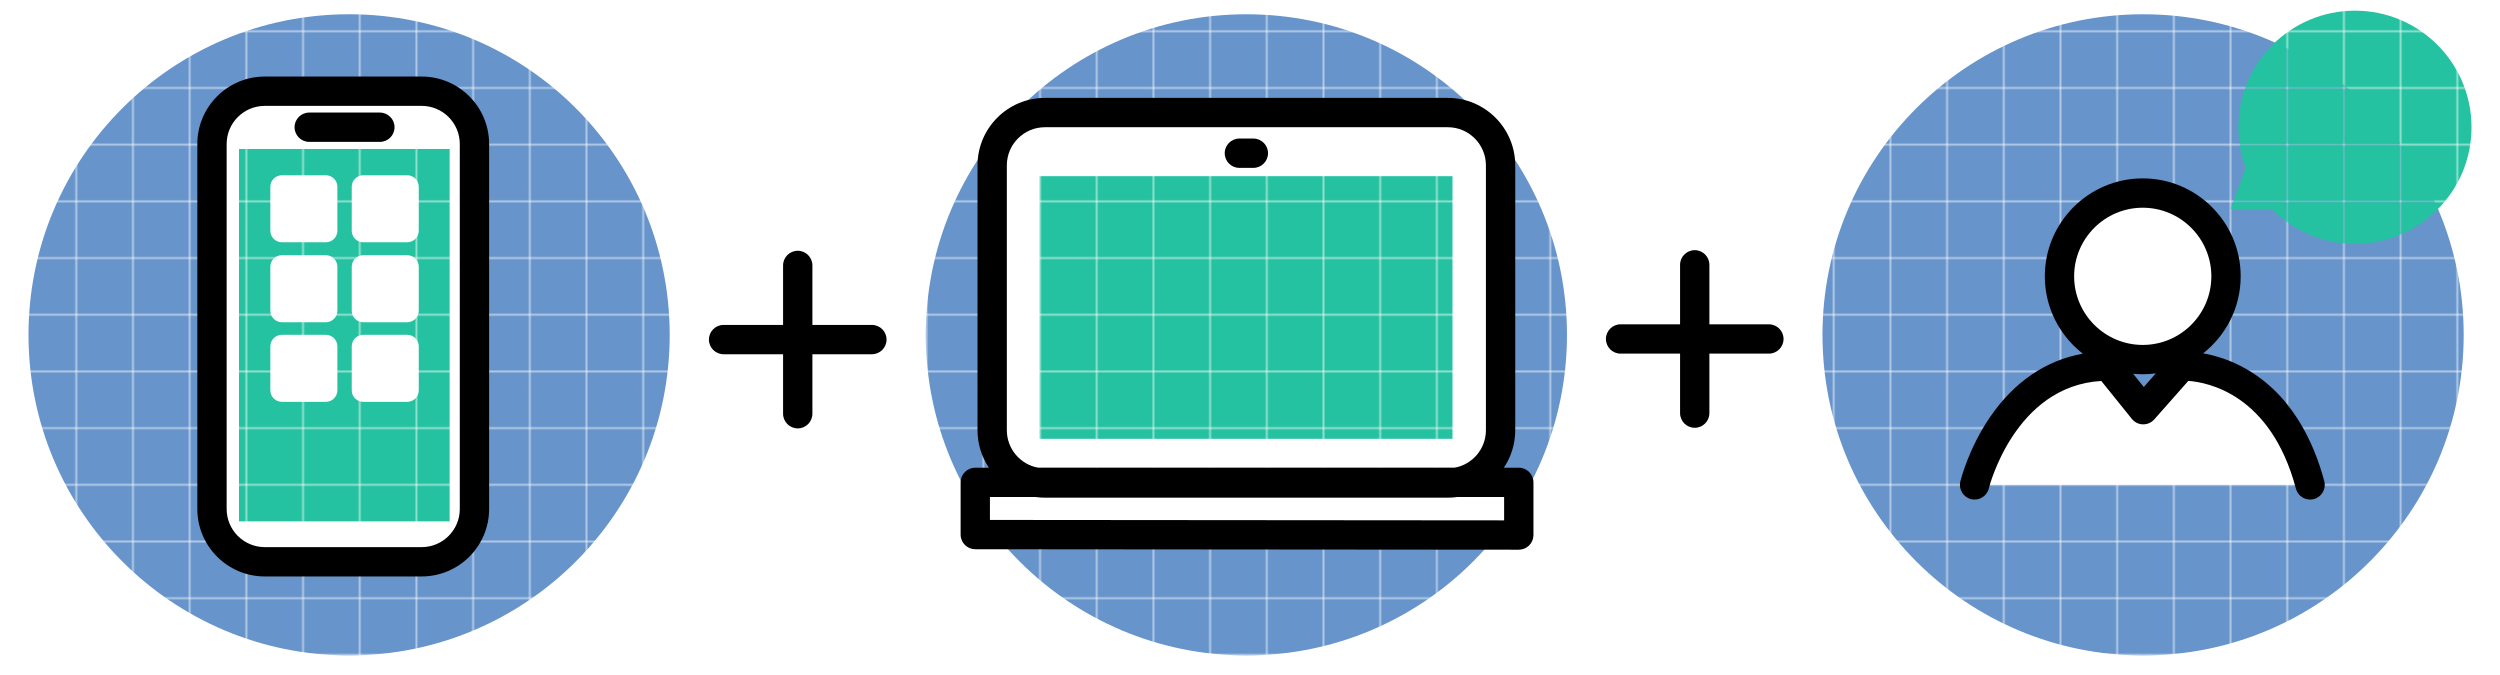 <?xml version="1.0" encoding="utf-8"?>
<!-- Generator: Adobe Illustrator 16.0.4, SVG Export Plug-In . SVG Version: 6.00 Build 0)  -->
<!DOCTYPE svg PUBLIC "-//W3C//DTD SVG 1.1//EN" "http://www.w3.org/Graphics/SVG/1.1/DTD/svg11.dtd">
<svg version="1.1" id="fi_2620271" xmlns="http://www.w3.org/2000/svg" xmlns:xlink="http://www.w3.org/1999/xlink" x="0px" y="0px"
	 width="1278.855px" height="345.321px" viewBox="4256 0 1278.855 345.321" enable-background="new 4256 0 1278.855 345.321"
	 xml:space="preserve">
<pattern  x="148.5" y="364.5" width="28.5" height="28.5" patternUnits="userSpaceOnUse" id="New_Pattern_Swatch_1" viewBox="0 -28.5 28.5 28.5" overflow="visible">
	<g>
		<polygon fill="none" points="0,0 28.5,0 28.5,-28.5 0,-28.5 		"/>
		<polygon fill="#24C2A0" points="28.5,0 0,0 0,-28.5 28.5,-28.5 		"/>
	</g>
</pattern>
<pattern  x="148.5" y="364.5" width="28.5" height="28.5" patternUnits="userSpaceOnUse" id="New_Pattern_Swatch_3" viewBox="0 -28.5 28.5 28.5" overflow="visible">
	<g>
		<polygon fill="none" points="0,0 28.5,0 28.5,-28.5 0,-28.5 		"/>
		<polygon fill="#6694CB" points="28.5,0 0,0 0,-28.5 28.5,-28.5 		"/>
	</g>
</pattern>
<pattern  x="148.5" y="364.5" width="52.514" height="52.514" patternUnits="userSpaceOnUse" id="New_Pattern_Swatch_4" viewBox="0 -52.514 52.514 52.514" overflow="visible">
	<g>
		<polygon fill="none" points="0,0 52.514,0 52.514,-52.514 0,-52.514 		"/>
		<path fill="#FFFFFF" d="M52.514-2.16c0,1.193-0.967,2.16-2.16,2.16H2.16C0.967,0,0-0.967,0-2.16v-48.193
			c0-1.193,0.967-2.16,2.16-2.16h48.193c1.193,0,2.16,0.967,2.16,2.16V-2.16z"/>
	</g>
</pattern>
<g>
	<circle fill="url(#New_Pattern_Swatch_3)" cx="4434.577" cy="171.294" r="164"/>
	<rect x="4368.687" y="50.079" fill="#FFFFFF" width="126.815" height="231.12"/>
	<g>
		<path d="M4471.704,294.878h-80.264c-19.023,0-34.5-15.477-34.5-34.5V73.658c0-19.023,15.477-34.5,34.5-34.5h80.264
			c19.023,0,34.5,15.477,34.5,34.5v186.72C4506.204,279.401,4490.728,294.878,4471.704,294.878z M4391.44,54.158
			c-10.752,0-19.5,8.748-19.5,19.5v186.72c0,10.752,8.748,19.5,19.5,19.5h80.264c10.752,0,19.5-8.748,19.5-19.5V73.658
			c0-10.752-8.748-19.5-19.5-19.5H4391.44z"/>
	</g>
	<g>
		<line fill="url(#New_Pattern_Swatch_4)" x1="4414.184" y1="65.08" x2="4450.325" y2="65.08"/>
		<path d="M4450.325,72.58h-36.142c-4.143,0-7.5-3.358-7.5-7.5s3.357-7.5,7.5-7.5h36.142c4.143,0,7.5,3.358,7.5,7.5
			S4454.468,72.58,4450.325,72.58z"/>
	</g>
	<rect x="4378.269" y="76.211" fill="url(#New_Pattern_Swatch_1)" width="107.742" height="190.484"/>
	<g>
		<rect x="4400.203" y="95.556" fill="#FFFFFF" width="22.465" height="22.464"/>
		<path fill="#FFFFFF" d="M4422.668,123.934h-22.465c-3.266,0-5.912-2.647-5.912-5.913V95.556c0-3.266,2.646-5.913,5.912-5.913
			h22.465c3.266,0,5.913,2.647,5.913,5.913v22.464C4428.581,121.286,4425.934,123.934,4422.668,123.934z M4406.116,112.107h10.639
			v-10.639h-10.639V112.107z"/>
	</g>
	<g>
		<rect x="4441.84" y="95.556" fill="#FFFFFF" width="22.464" height="22.464"/>
		<path fill="#FFFFFF" d="M4464.304,123.934h-22.464c-3.266,0-5.913-2.647-5.913-5.913V95.556c0-3.266,2.647-5.913,5.913-5.913
			h22.464c3.266,0,5.913,2.647,5.913,5.913v22.464C4470.217,121.286,4467.569,123.934,4464.304,123.934z M4447.753,112.107h10.638
			v-10.639h-10.638V112.107z"/>
	</g>
	<g>
		<rect x="4400.203" y="136.458" fill="#FFFFFF" width="22.465" height="22.465"/>
		<path fill="#FFFFFF" d="M4422.668,164.836h-22.465c-3.266,0-5.912-2.647-5.912-5.913v-22.465c0-3.265,2.646-5.913,5.912-5.913
			h22.465c3.266,0,5.913,2.647,5.913,5.913v22.465C4428.581,162.189,4425.934,164.836,4422.668,164.836z M4406.116,153.01h10.639
			v-10.639h-10.639V153.01z"/>
	</g>
	<g>
		<rect x="4441.84" y="136.458" fill="#FFFFFF" width="22.464" height="22.465"/>
		<path fill="#FFFFFF" d="M4464.304,164.836h-22.464c-3.266,0-5.913-2.647-5.913-5.913v-22.465c0-3.265,2.647-5.913,5.913-5.913
			h22.464c3.266,0,5.913,2.647,5.913,5.913v22.465C4470.217,162.189,4467.569,164.836,4464.304,164.836z M4447.753,153.01h10.638
			v-10.639h-10.638V153.01z"/>
	</g>
	<g>
		<rect x="4400.203" y="177.181" fill="#FFFFFF" width="22.465" height="22.464"/>
		<path fill="#FFFFFF" d="M4422.668,205.558h-22.465c-3.266,0-5.912-2.646-5.912-5.913v-22.464c0-3.266,2.646-5.913,5.912-5.913
			h22.465c3.266,0,5.913,2.647,5.913,5.913v22.464C4428.581,202.911,4425.934,205.558,4422.668,205.558z M4406.116,193.731h10.639
			v-10.638h-10.639V193.731z"/>
	</g>
	<g>
		<rect x="4441.84" y="177.181" fill="#FFFFFF" width="22.464" height="22.464"/>
		<path fill="#FFFFFF" d="M4464.304,205.558h-22.464c-3.266,0-5.913-2.646-5.913-5.913v-22.464c0-3.266,2.647-5.913,5.913-5.913
			h22.464c3.266,0,5.913,2.647,5.913,5.913v22.464C4470.217,202.911,4467.569,205.558,4464.304,205.558z M4447.753,193.731h10.638
			v-10.638h-10.638V193.731z"/>
	</g>
</g>
<g>
	<circle fill="url(#New_Pattern_Swatch_3)" cx="4893.574" cy="171.295" r="164"/>
	<rect x="4767.092" y="64.492" fill="#FFFFFF" width="256.515" height="174.759"/>
	<g>
		<rect x="4787.787" y="90.124" fill="url(#New_Pattern_Swatch_1)" width="211.212" height="134.347"/>
		<g>
			<polygon fill="#FFFFFF" points="5032.923,273.698 4754.891,273.459 4754.891,246.751 5032.923,246.751 			"/>
			<path d="M5032.923,239.251h-7.646c3.68-5.486,5.83-12.079,5.83-19.167V84.578c0-19.023-15.477-34.5-34.5-34.5h-206.065
				c-19.023,0-34.5,15.477-34.5,34.5v135.506c0,7.088,2.15,13.681,5.83,19.167h-6.98c-4.143,0-7.5,3.357-7.5,7.5v26.708
				c0,4.14,3.354,7.496,7.493,7.5l278.032,0.239c0.003,0,0.005,0,0.007,0c1.987,0,3.895-0.789,5.301-2.194
				c1.408-1.407,2.199-3.315,2.199-5.306v-26.947C5040.423,242.608,5037.065,239.251,5032.923,239.251z M4771.041,220.084V84.578
				c0-10.752,8.748-19.5,19.5-19.5h206.065c10.752,0,19.5,8.748,19.5,19.5v135.506c0,9.553-6.911,17.508-15.993,19.167h-213.08
				C4777.952,237.592,4771.041,229.637,4771.041,220.084z M5025.423,266.191l-263.032-0.226v-11.715h23.415
				c1.55,0.214,3.128,0.333,4.735,0.333h206.065c1.606,0,3.187-0.119,4.735-0.333h24.081V266.191z"/>
		</g>
		<g>
			<line fill="url(#New_Pattern_Swatch_4)" x1="4889.995" y1="78.375" x2="4897.152" y2="78.375"/>
			<path d="M4897.152,85.875h-7.157c-4.143,0-7.5-3.357-7.5-7.5s3.357-7.5,7.5-7.5h7.157c4.143,0,7.5,3.357,7.5,7.5
				S4901.295,85.875,4897.152,85.875z"/>
		</g>
	</g>
</g>
<g>
	<circle fill="url(#New_Pattern_Swatch_3)" cx="5352.278" cy="171.295" r="164"/>
	<path fill="#FFFFFF" d="M5266.084,248.044c0,0,14.694-60.789,68.313-60.769l17.972,22.307l19.724-22.307
		c0,0,48.686-2.898,65.62,60.769"/>
	<g>
		<circle fill="#FFFFFF" cx="5352.107" cy="141.348" r="42.595"/>
		<path d="M5444.961,246.116c-5.223-19.634-16.925-45.812-43.021-59.023c-7.047-3.567-13.676-5.413-18.93-6.36
			c11.673-9.18,19.191-23.416,19.191-39.385c0-27.621-22.473-50.094-50.095-50.094c-27.623,0-50.096,22.473-50.096,50.094
			c0,16.076,7.619,30.396,19.426,39.568c-18.938,3.416-35.187,14.478-47.498,32.507c-11.022,16.142-14.982,32.184-15.146,32.858
			c-0.974,4.026,1.502,8.079,5.527,9.053c4.037,0.976,8.08-1.502,9.053-5.528c0.13-0.536,13.161-52.341,57.516-54.93l15.64,19.411
			c1.386,1.721,3.459,2.742,5.668,2.793c2.199,0.03,4.327-0.875,5.79-2.53l17.429-19.711c9.835,0.707,42.184,6.763,55.049,55.133
			c0.893,3.357,3.927,5.574,7.243,5.574c0.638,0,1.287-0.082,1.933-0.254C5443.644,254.228,5446.025,250.119,5444.961,246.116z
			 M5352.107,106.254c19.352,0,35.095,15.743,35.095,35.094c0,19.354-15.743,35.098-35.095,35.098s-35.096-15.744-35.096-35.098
			C5317.012,121.997,5332.756,106.254,5352.107,106.254z M5352.636,197.958l-5.444-6.758c1.618,0.158,3.257,0.244,4.916,0.244
			c2.271,0,4.503-0.166,6.695-0.461L5352.636,197.958z"/>
	</g>
	<path fill="url(#New_Pattern_Swatch_1)" d="M5460.658,5.459c-32.927,0-59.62,26.691-59.62,59.619c0,7.316,1.324,14.322,3.736,20.8
		l-7.662,21h21.047c10.814,10.996,25.857,17.822,42.499,17.822c32.927,0,59.62-26.695,59.62-59.622
		C5520.278,32.15,5493.585,5.459,5460.658,5.459z"/>
</g>
<path d="M4702.009,166.209h-30.432v-30.432c0-4.143-3.357-7.5-7.5-7.5s-7.5,3.357-7.5,7.5v30.432h-30.432
	c-4.143,0-7.5,3.357-7.5,7.5s3.357,7.5,7.5,7.5h30.432v30.433c0,4.143,3.357,7.5,7.5,7.5s7.5-3.357,7.5-7.5v-30.433h30.432
	c4.143,0,7.5-3.357,7.5-7.5S4706.151,166.209,4702.009,166.209z"/>
<path d="M5160.858,165.899h-30.432v-30.432c0-4.143-3.357-7.5-7.5-7.5s-7.5,3.357-7.5,7.5v30.432h-30.432
	c-4.143,0-7.5,3.357-7.5,7.5s3.357,7.5,7.5,7.5h30.432v30.433c0,4.143,3.357,7.5,7.5,7.5s7.5-3.357,7.5-7.5v-30.433h30.432
	c4.143,0,7.5-3.357,7.5-7.5S5165.001,165.899,5160.858,165.899z"/>
</svg>
